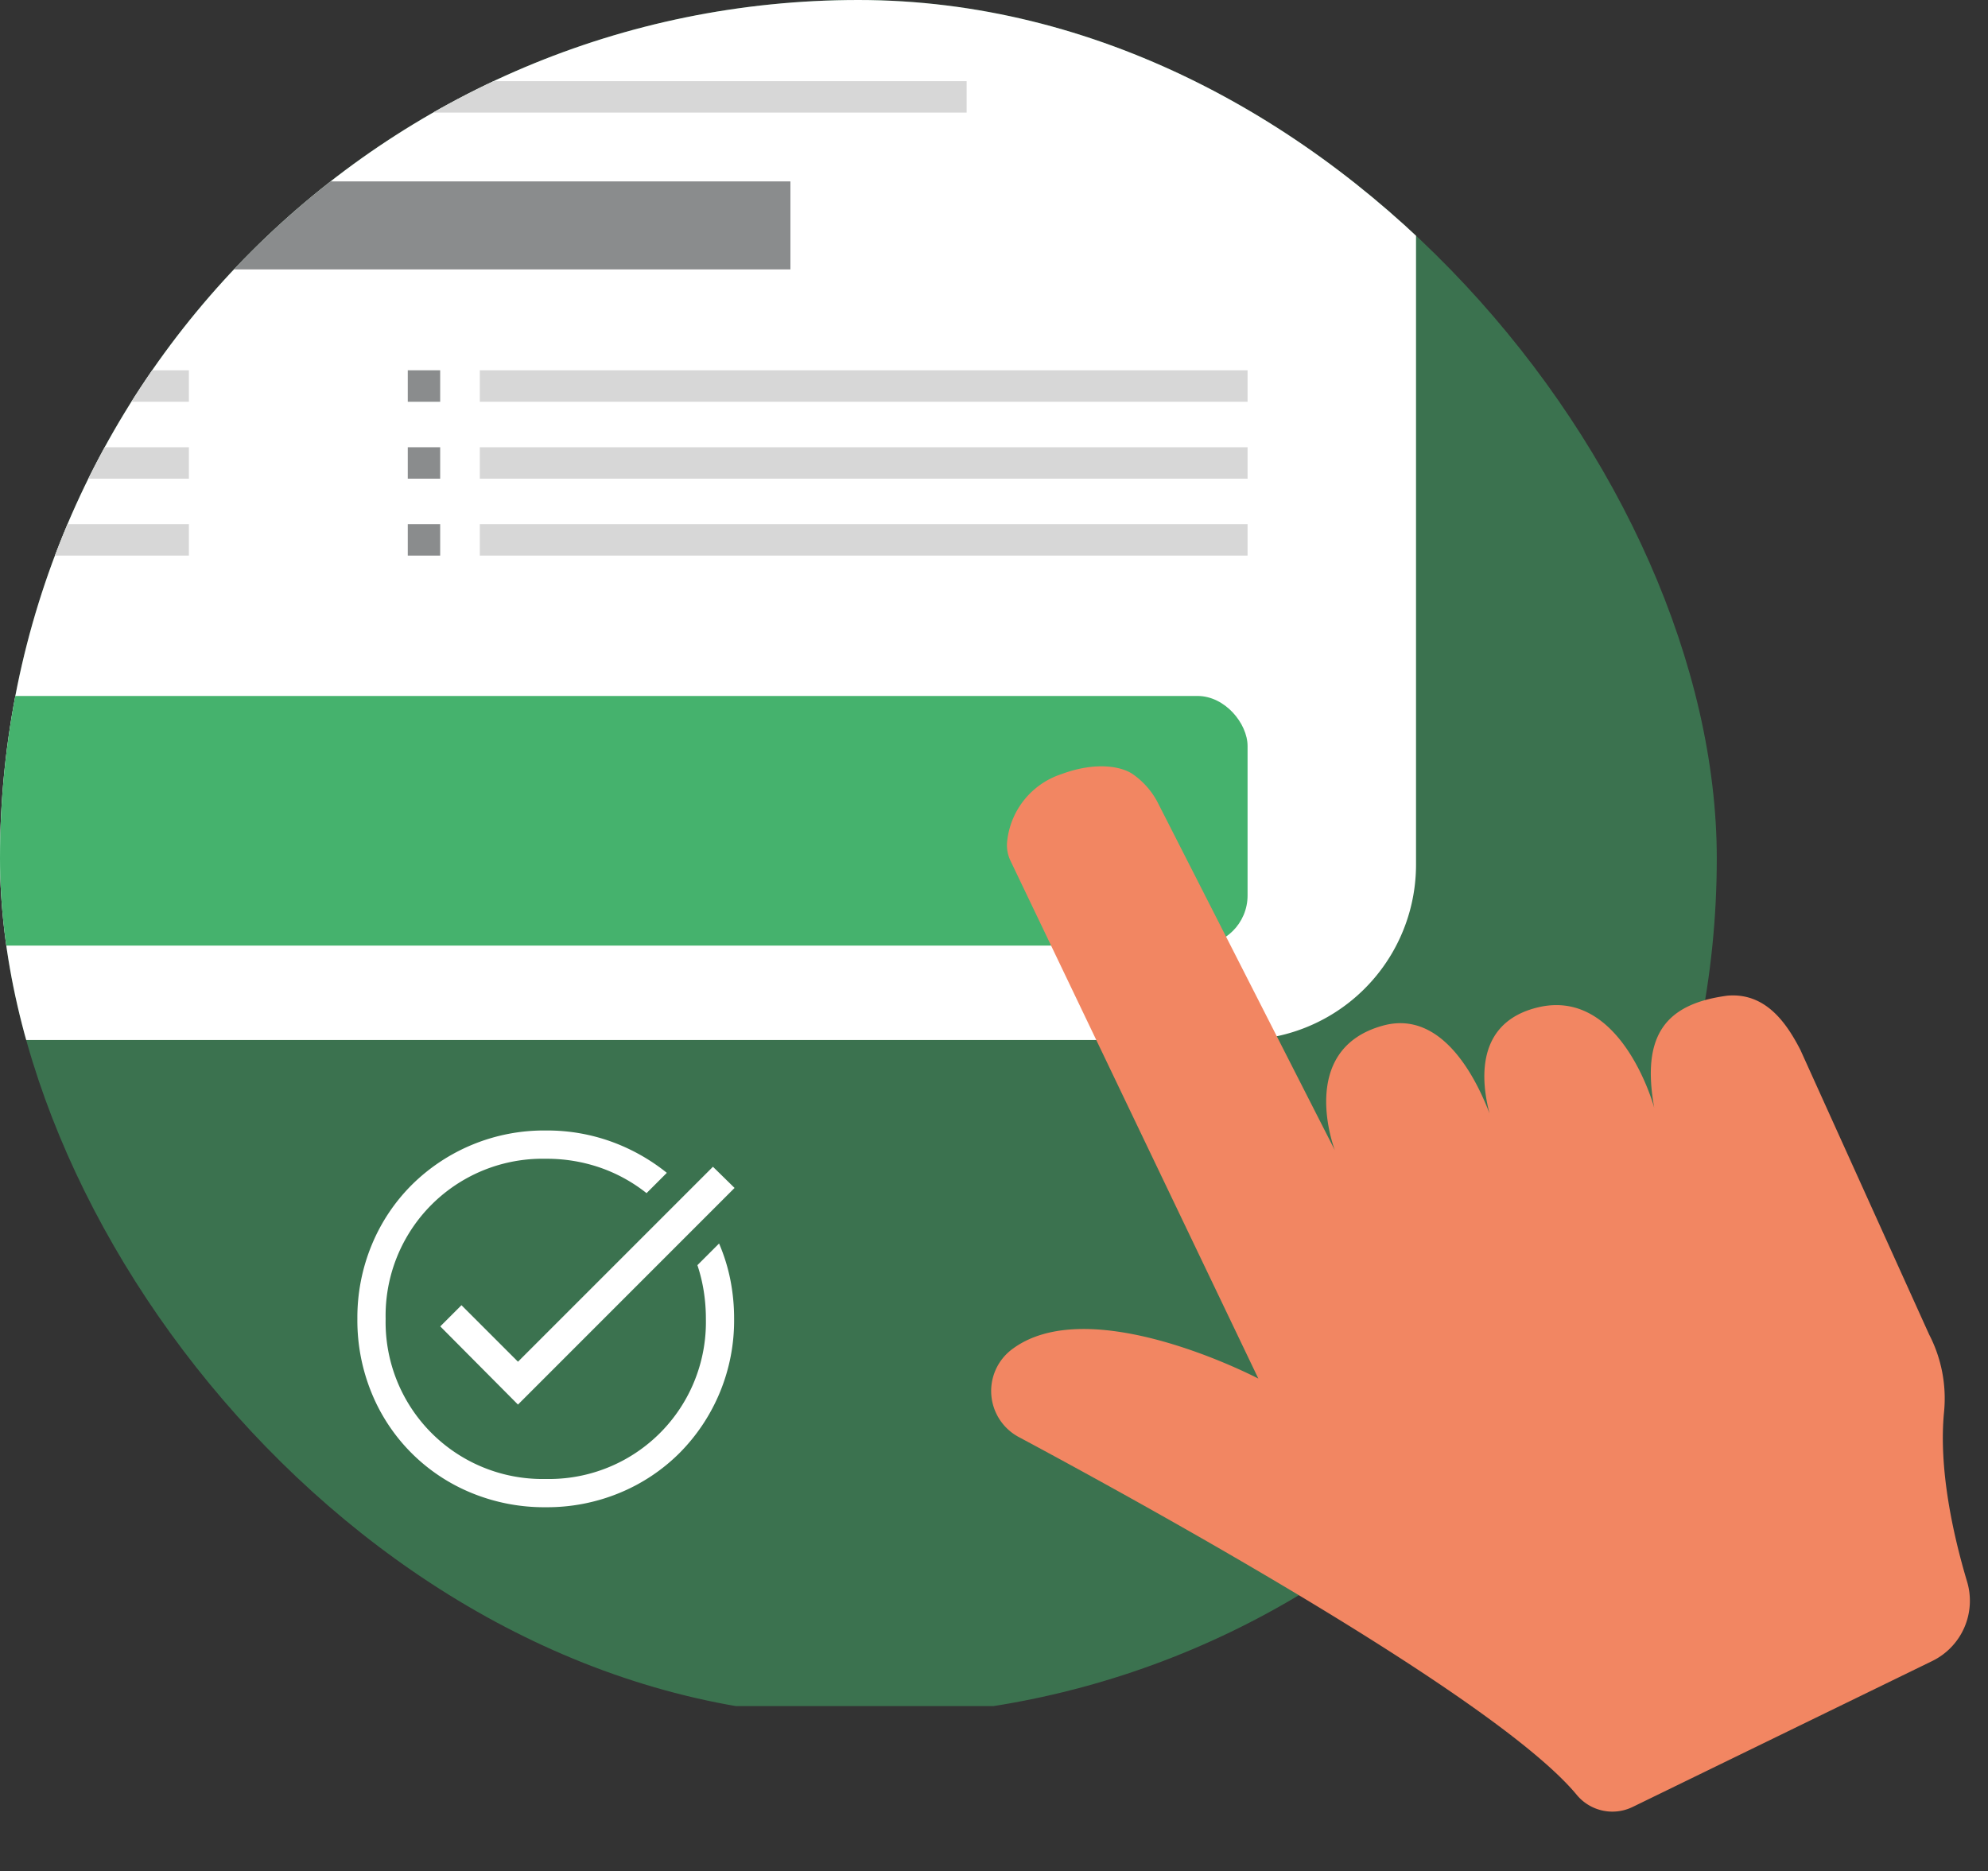 <svg xmlns="http://www.w3.org/2000/svg" xmlns:xlink="http://www.w3.org/1999/xlink" width="158.644" height="149.337" viewBox="0 0 158.644 149.337">
  <rect x="0" y="0" width="158.644" height="149.337" fill="#333333" stroke="none"/>
  <defs>
    <style>
      .cls-1, .cls-4 {
        fill: #45b26d;
      }

      .cls-2 {
        fill: #f28662;
      }

      .cls-3 {
        clip-path: url(#clip-path);
      }

      .cls-4 {
        opacity: 0.5;
      }

      .cls-5 {
        fill: #fff;
      }

      .cls-6 {
        fill: #6d7071;
        opacity: 0.8;
      }

      .cls-7 {
        fill: #d7d7d7;
      }

      .cls-8 {
        clip-path: url(#clip-path-2);
      }

      .cls-9 {
        fill: none;
      }
    </style>
    <clipPath id="clip-path">
      <rect id="Rectangle_6922" data-name="Rectangle 6922" class="cls-1" width="137" height="137" rx="68.5" transform="translate(45.238 -0.423)"/>
    </clipPath>
    <clipPath id="clip-path-2">
      <rect id="Rectangle_6937" data-name="Rectangle 6937" class="cls-2" width="75.948" height="87.24"/>
    </clipPath>
  </defs>
  <g id="Group_52010" data-name="Group 52010" transform="translate(-1348 -1624.999)">
    <g id="Group_51088" data-name="Group 51088" class="cls-3" transform="translate(1302.762 1625.422)">
      <path id="Path_5702" data-name="Path 5702" class="cls-4" d="M182,136.154H12.235C5.478,136.154,0,130.133,0,122.707V13.447C0,6.021,5.478,0,12.235,0H182c6.757,0,12.235,6.021,12.235,13.447v109.26c0,7.426-5.478,13.447-12.235,13.447" transform="translate(16.619 -0.423)"/>
      <g id="Group_51089" data-name="Group 51089" transform="translate(-42.168 -39)">
        <path id="Rectangle_6935" data-name="Rectangle 6935" class="cls-5" d="M0,0H139a0,0,0,0,1,0,0V109a14,14,0,0,1-14,14H14A14,14,0,0,1,0,109V0A0,0,0,0,1,0,0Z" transform="translate(61.406 -1.423)"/>
        <rect id="Rectangle_6923" data-name="Rectangle 6923" class="cls-6" width="75.132" height="7.024" transform="translate(75.35 53.053)"/>
        <rect id="Rectangle_6950" data-name="Rectangle 6950" class="cls-7" width="61.268" height="2.511" transform="translate(125.695 68.127)"/>
        <rect id="Rectangle_6956" data-name="Rectangle 6956" class="cls-7" width="29.837" height="2.511" transform="translate(72.644 68.127)"/>
        <rect id="Rectangle_6951" data-name="Rectangle 6951" class="cls-7" width="61.268" height="2.511" transform="translate(125.695 74.268)"/>
        <rect id="Rectangle_6957" data-name="Rectangle 6957" class="cls-7" width="29.837" height="2.511" transform="translate(72.644 74.268)"/>
        <rect id="Rectangle_6952" data-name="Rectangle 6952" class="cls-7" width="61.268" height="2.511" transform="translate(125.695 80.407)"/>
        <rect id="Rectangle_6958" data-name="Rectangle 6958" class="cls-7" width="29.837" height="2.511" transform="translate(72.644 80.407)"/>
        <rect id="Rectangle_6928" data-name="Rectangle 6928" class="cls-7" width="89.195" height="2.511" transform="translate(75.35 30.403)"/>
        <rect id="Rectangle_6931" data-name="Rectangle 6931" class="cls-7" width="21.827" height="2.511" transform="translate(103.314 17.693)"/>
        <rect id="Rectangle_6933" data-name="Rectangle 6933" class="cls-7" width="21.827" height="2.511" transform="translate(103.314 8.274)"/>
        <rect id="Rectangle_6934" data-name="Rectangle 6934" class="cls-7" width="21.827" height="2.511" transform="translate(103.314 -1.145)"/>
        <rect id="Rectangle_6930" data-name="Rectangle 6930" class="cls-7" width="89.195" height="2.511" transform="translate(75.35 45.053)"/>
        <rect id="Rectangle_6932" data-name="Rectangle 6932" class="cls-7" width="21.827" height="19.818" transform="translate(75.35 0.386)"/>
        <rect id="Rectangle_6940" data-name="Rectangle 6940" class="cls-1" width="111.613" height="19.922" rx="4" transform="translate(75.35 94.118)"/>
        <rect id="Rectangle_6953" data-name="Rectangle 6953" class="cls-6" width="2.585" height="2.511" transform="translate(119.947 68.127)"/>
        <rect id="Rectangle_6959" data-name="Rectangle 6959" class="cls-7" width="2.585" height="2.511" transform="translate(66.896 68.127)"/>
        <rect id="Rectangle_6954" data-name="Rectangle 6954" class="cls-6" width="2.585" height="2.511" transform="translate(119.947 74.268)"/>
        <rect id="Rectangle_6960" data-name="Rectangle 6960" class="cls-7" width="2.585" height="2.511" transform="translate(66.896 74.268)"/>
        <rect id="Rectangle_6955" data-name="Rectangle 6955" class="cls-6" width="2.585" height="2.511" transform="translate(119.947 80.407)"/>
        <rect id="Rectangle_6961" data-name="Rectangle 6961" class="cls-7" width="2.585" height="2.511" transform="translate(66.896 80.407)"/>
      </g>
    </g>
    <g id="Group_51091" data-name="Group 51091" transform="translate(1415.079 1687.867) rotate(-10)">
      <g id="Group_51090" data-name="Group 51090" class="cls-8" transform="matrix(0.998, 0.07, -0.07, 0.998, 6.86, 0.911)">
        <path id="Path_5703" data-name="Path 5703" class="cls-2" d="M47.455,87.016l24.975-9.082a5.344,5.344,0,0,0,3.425-6.01c-.7-3.716-1.343-9.14-.412-13.667A11.087,11.087,0,0,0,74.9,52L67.056,28.352c-.856-2.194-2.249-4.849-5.341-4.908-5.07.138-7.152,2.511-6.736,8.279,0,0-1.576-9.872-8.444-8.92-7.069.979-4.282,9.752-4.282,9.752s-1.665-10.674-8.117-9.6c-7.091,1.176-4.846,9.485-4.846,9.485L18.114,3.335A6.281,6.281,0,0,0,16.457.982C15.612.206,13.568-.4,10.736.325A6.338,6.338,0,0,0,5.875,5.161a2.864,2.864,0,0,0,.1,1.637L21.321,49.92S8.545,41.4,1.882,45.634a4.162,4.162,0,0,0-.039,6.938C11.13,58.875,37.55,77.215,43.119,85.6a3.689,3.689,0,0,0,4.337,1.415" transform="translate(0 0)"/>
      </g>
    </g>
    <g id="Component_342_10" data-name="Component 342 – 10" transform="translate(1373.105 1711.803)">
      <rect id="Rectangle_6561" data-name="Rectangle 6561" class="cls-9" width="36.079" height="36.079" transform="matrix(1, 0.023, -0.023, 1, 0.825, 0)"/>
      <path id="task_alt_FILL0_wght400_GRAD0_opsz48" class="cls-5" d="M15.033,30.066A15.247,15.247,0,0,1,9.095,28.92a14.55,14.55,0,0,1-7.949-7.949A15.247,15.247,0,0,1,0,15.033a15.15,15.15,0,0,1,1.146-5.9A14.672,14.672,0,0,1,4.322,4.36,14.987,14.987,0,0,1,15.033,0a15.072,15.072,0,0,1,5.262.9,15.47,15.47,0,0,1,4.4,2.48L23.076,5a12.576,12.576,0,0,0-3.683-2.029,13.043,13.043,0,0,0-4.36-.714A12.52,12.52,0,0,0,2.255,15.033,12.52,12.52,0,0,0,15.033,27.811,12.52,12.52,0,0,0,27.811,15.033a14.078,14.078,0,0,0-.169-2.2,12.991,12.991,0,0,0-.507-2.086L28.863,9.02a14.369,14.369,0,0,1,.9,2.894,15.871,15.871,0,0,1,.3,3.119,14.987,14.987,0,0,1-4.36,10.711,14.672,14.672,0,0,1-4.773,3.176A15.15,15.15,0,0,1,15.033,30.066Zm-2.217-8.193-6.2-6.239,1.691-1.691,4.51,4.51L28.375,2.894,30.1,4.585Z" transform="translate(3.414 3.415)"/>
    </g>
  </g>
</svg>
